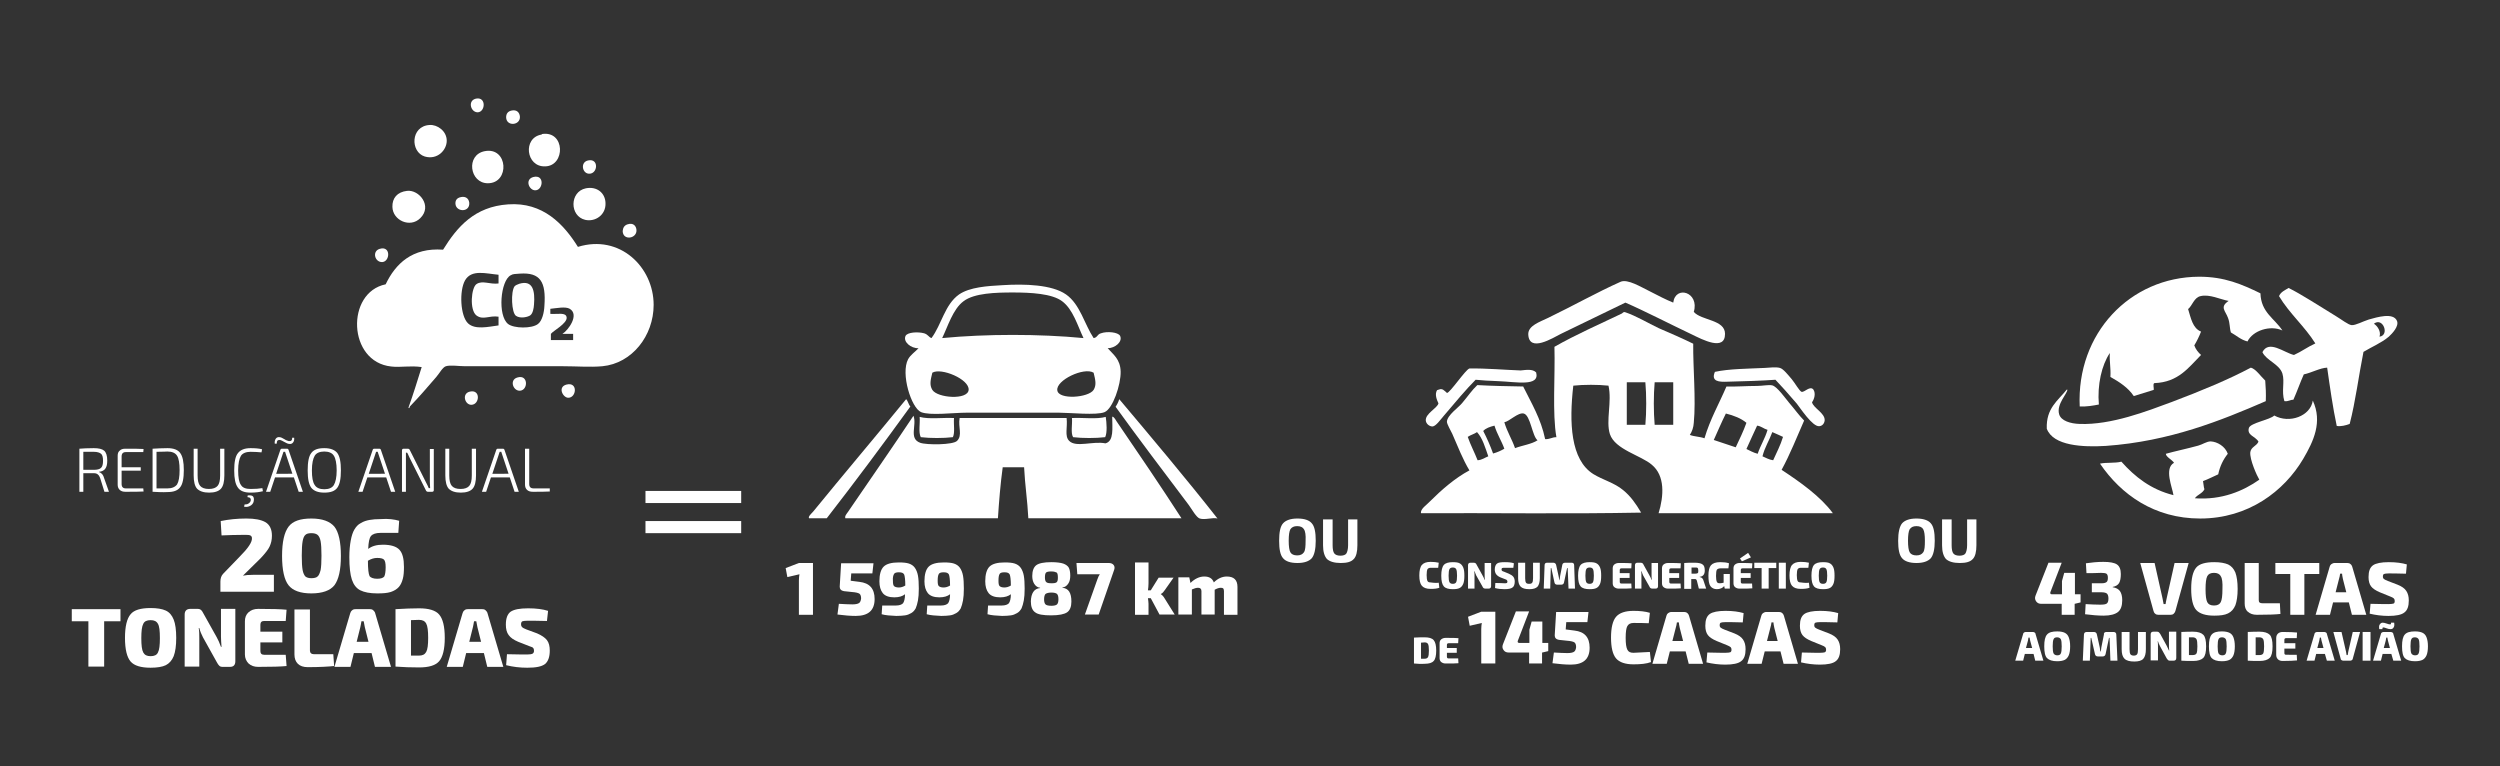 <?xml version="1.0" encoding="utf-8"?>
<!-- Generator: Adobe Illustrator 23.0.1, SVG Export Plug-In . SVG Version: 6.00 Build 0)  -->
<svg version="1.1" id="Camada_1" xmlns="http://www.w3.org/2000/svg" xmlns:xlink="http://www.w3.org/1999/xlink" x="0px" y="0px"
	 viewBox="0 0 888.1 272.2" style="enable-background:new 0 0 888.1 272.2;" xml:space="preserve">
<rect x="0" y="0" width="888.1" height="272.2" fill="#333333" stroke="none"/>
<style type="text/css">
	.st0{fill:#FFFFFF;}
	.st1{fill-rule:evenodd;clip-rule:evenodd;fill:#FFFFFF;}
</style>
<g>
	<g>
		<path class="st0" d="M38.7,174.7h-1.6l-1.5-4.8c-0.4-1.2-1.1-1.8-2.2-1.8c-1.3,0-2.6,0-3.8,0v6.6h-1.4v-15.3
			c1.2-0.1,2.9-0.2,5.1-0.2c1.8,0,3,0.3,3.7,0.9c0.7,0.6,1.1,1.8,1.1,3.5c0,1.3-0.2,2.2-0.7,2.9c-0.4,0.6-1.2,1-2.2,1.1v0.1
			c0.9,0.3,1.5,1,1.8,2.2L38.7,174.7z M29.6,166.9h3.7c1.2,0,2.1-0.2,2.6-0.7c0.5-0.5,0.7-1.3,0.7-2.5c0-1.2-0.2-2.1-0.7-2.5
			c-0.5-0.4-1.3-0.7-2.6-0.7c-1.3,0-2.5,0-3.7,0V166.9z"/>
		<path class="st0" d="M50.9,173.5l0.1,1.1c-1.4,0.1-3.6,0.1-6.5,0.1c-0.8,0-1.5-0.2-2-0.7c-0.5-0.5-0.7-1.1-0.7-1.8v-10.3
			c0-0.8,0.2-1.4,0.7-1.8c0.5-0.5,1.1-0.7,2-0.7c3,0,5.2,0,6.5,0.1l-0.1,1.1h-6.2c-1,0-1.5,0.5-1.5,1.6v3.8H50v1.2h-6.8v4.7
			c0,1.1,0.5,1.6,1.5,1.6H50.9z"/>
		<path class="st0" d="M54.2,174.7v-15.3c1.8-0.1,3.6-0.2,5.3-0.2c2.2,0,3.7,0.6,4.5,1.7c0.9,1.2,1.3,3.2,1.3,6.1s-0.4,5-1.3,6.1
			c-0.9,1.2-2.4,1.7-4.5,1.7C57.8,174.9,56.1,174.8,54.2,174.7z M55.6,160.5v13c1.5,0,2.8,0,3.9,0c1.6,0,2.7-0.5,3.4-1.4
			c0.6-1,0.9-2.7,0.9-5.1s-0.3-4.2-0.9-5.1c-0.6-1-1.8-1.5-3.4-1.5C59.2,160.4,57.9,160.5,55.6,160.5z"/>
		<path class="st0" d="M79.7,159.4v9.5c0,2.2-0.4,3.8-1.2,4.7c-0.8,0.9-2.2,1.4-4.2,1.4c-2,0-3.4-0.5-4.3-1.4
			c-0.8-0.9-1.2-2.5-1.2-4.7v-9.5h1.4v9.5c0,1.8,0.3,3,0.9,3.7c0.6,0.7,1.6,1.1,3.1,1.1c1.5,0,2.5-0.4,3.1-1.1
			c0.6-0.7,0.9-1.9,0.9-3.7v-9.5H79.7z"/>
		<path class="st0" d="M93.2,173.4l0.2,1.1c-1.2,0.3-2.6,0.5-4.4,0.5c-2.2,0-3.7-0.6-4.5-1.8c-0.9-1.2-1.3-3.2-1.3-6.1
			s0.4-5,1.3-6.1c0.9-1.2,2.4-1.8,4.5-1.8c1.6,0,3,0.1,4.1,0.4l-0.2,1.1c-1.1-0.1-2.4-0.2-3.9-0.2c-1.6,0-2.8,0.5-3.4,1.4
			c-0.6,1-1,2.7-1,5.2s0.3,4.2,1,5.2c0.6,1,1.8,1.4,3.4,1.4C90.7,173.7,92.1,173.6,93.2,173.4z M87.9,176.6L88,176
			c0.8-0.1,1.4,0,1.7,0.2c0.3,0.2,0.5,0.6,0.5,1.2c0,0.9-0.3,1.6-1,2.1s-1.5,0.7-2.5,0.5l0.2-0.8c0.7,0,1.2-0.1,1.6-0.5
			c0.4-0.3,0.6-0.7,0.6-1.2c0-0.3-0.1-0.5-0.3-0.6C88.7,176.7,88.4,176.7,87.9,176.6z"/>
		<path class="st0" d="M104.4,169.6h-6.7l-1.7,5.1h-1.5l5.1-14.9c0.1-0.3,0.3-0.4,0.6-0.4h1.7c0.3,0,0.5,0.1,0.6,0.4l5.1,14.9h-1.5
			L104.4,169.6z M98.3,157.6h-0.7c-0.1-0.8,0.1-1.4,0.4-1.8c0.3-0.4,0.8-0.6,1.3-0.5c0.5,0,1,0.3,1.7,0.7c0.6,0.4,1.2,0.6,1.6,0.7
			c0.4,0,0.7,0,0.9-0.2c0.2-0.2,0.3-0.5,0.3-1h0.7c0.1,0.8-0.1,1.3-0.4,1.7c-0.3,0.4-0.8,0.6-1.3,0.5c-0.5,0-1.1-0.3-1.8-0.7
			c-0.7-0.4-1.1-0.6-1.5-0.7c-0.4,0-0.7,0-0.9,0.2S98.3,157.1,98.3,157.6z M103.9,168.4l-2.2-6.6c0-0.1-0.1-0.3-0.2-0.6
			s-0.2-0.5-0.2-0.7h-0.6l-0.4,1.2l-2.2,6.6H103.9z"/>
		<path class="st0" d="M110.6,160.9c0.9-1.2,2.4-1.7,4.6-1.7c2.2,0,3.7,0.6,4.6,1.7c0.9,1.2,1.3,3.2,1.3,6.2s-0.4,5-1.3,6.2
			c-0.9,1.2-2.4,1.7-4.6,1.7c-2.2,0-3.7-0.6-4.6-1.7c-0.9-1.2-1.3-3.2-1.3-6.2S109.7,162,110.6,160.9z M118.6,161.9
			c-0.6-1-1.8-1.5-3.4-1.5c-1.6,0-2.8,0.5-3.4,1.5c-0.6,1-1,2.7-1,5.2s0.3,4.2,1,5.2c0.6,1,1.8,1.5,3.4,1.5c1.6,0,2.8-0.5,3.4-1.5
			c0.6-1,1-2.7,1-5.2S119.2,162.8,118.6,161.9z"/>
		<path class="st0" d="M137.2,169.6h-6.7l-1.7,5.1h-1.5l5.1-14.9c0.1-0.3,0.3-0.4,0.6-0.4h1.7c0.3,0,0.5,0.1,0.6,0.4l5.1,14.9h-1.5
			L137.2,169.6z M136.8,168.4l-2.2-6.6c0-0.1-0.1-0.3-0.2-0.6s-0.2-0.5-0.2-0.7h-0.6l-0.4,1.2l-2.2,6.6H136.8z"/>
		<path class="st0" d="M154.1,159.4v14.7c0,0.4-0.2,0.6-0.6,0.6H152c-0.3,0-0.6-0.2-0.7-0.5l-5.8-11.6c-0.5-1.1-0.8-1.8-0.9-1.8
			h-0.4c0,0.4,0,1,0,1.8v12.1h-1.4V160c0-0.4,0.2-0.6,0.6-0.6h1.5c0.3,0,0.6,0.2,0.7,0.5l5.7,11.4c0.5,0.9,0.8,1.6,1,2.1h0.5
			c0-0.7-0.1-1.5-0.1-2.2v-11.7H154.1z"/>
		<path class="st0" d="M169.1,159.4v9.5c0,2.2-0.4,3.8-1.2,4.7c-0.8,0.9-2.2,1.4-4.2,1.4c-2,0-3.4-0.5-4.3-1.4
			c-0.8-0.9-1.2-2.5-1.2-4.7v-9.5h1.4v9.5c0,1.8,0.3,3,0.9,3.7c0.6,0.7,1.6,1.1,3.1,1.1c1.5,0,2.5-0.4,3.1-1.1
			c0.6-0.7,0.9-1.9,0.9-3.7v-9.5H169.1z"/>
		<path class="st0" d="M181.1,169.6h-6.7l-1.7,5.1h-1.5l5.1-14.9c0.1-0.3,0.3-0.4,0.6-0.4h1.7c0.3,0,0.5,0.1,0.6,0.4l5.1,14.9h-1.5
			L181.1,169.6z M180.7,168.4l-2.2-6.6c0-0.1-0.1-0.3-0.2-0.6s-0.2-0.5-0.2-0.7h-0.6l-0.4,1.2l-2.2,6.6H180.7z"/>
		<path class="st0" d="M188,159.4v12.5c0,1.1,0.5,1.6,1.6,1.6h5.7l0,1.1c-1.6,0.1-3.6,0.1-6,0.1c-0.9,0-1.6-0.2-2.1-0.7
			c-0.5-0.5-0.7-1.1-0.7-1.9v-12.7H188z"/>
		<path class="st0" d="M78.7,190.2l-0.3-5.1c2.9-0.6,5.9-0.9,9.1-0.9c3,0,5.2,0.4,6.8,1.3c1.5,0.9,2.3,2.5,2.3,4.8
			c0,1.5-0.3,2.7-0.8,3.8c-0.5,1.1-1.6,2.5-3.2,4.2l-6.3,6.2c0.9-0.2,2.1-0.3,3.6-0.3h7.4v6h-19v-3.6c0-1.1,0.3-2.1,1-2.8l5.7-5.9
			c3.1-3.1,4.6-5.3,4.5-6.7c0-0.5-0.2-0.8-0.6-1s-1.1-0.2-2.2-0.2C83.8,190,81.1,190.1,78.7,190.2z"/>
		<path class="st0" d="M110.6,184.2c3.9,0,6.6,1,8.2,2.9c1.5,1.9,2.3,5.4,2.3,10.4c0,5-0.8,8.4-2.3,10.4c-1.5,1.9-4.3,2.9-8.2,2.9
			c-3.9,0-6.6-1-8.1-2.9c-1.5-1.9-2.3-5.4-2.3-10.4c0-5,0.8-8.4,2.3-10.4C104,185.1,106.7,184.2,110.6,184.2z M110.6,189.4
			c-1,0-1.7,0.2-2.1,0.6c-0.5,0.4-0.8,1.2-1,2.3c-0.2,1.1-0.3,2.8-0.3,5.1s0.1,4,0.3,5.1c0.2,1.1,0.6,1.9,1,2.3
			c0.5,0.4,1.2,0.6,2.1,0.6c1,0,1.8-0.2,2.2-0.6c0.5-0.4,0.8-1.2,1.1-2.3c0.2-1.1,0.3-2.8,0.3-5.1s-0.1-4-0.3-5.1
			c-0.2-1.1-0.6-1.9-1.1-2.3C112.3,189.6,111.6,189.4,110.6,189.4z"/>
		<path class="st0" d="M141.8,185l-0.3,4.3c-1.4,0-3.5,0-6.3,0c-1.7,0-2.8,0.4-3.4,1.1c-0.6,0.7-0.9,2.2-1,4.6c1.3-1,3-1.5,5.2-1.5
			c2.8,0,4.8,0.6,5.9,1.8c1.1,1.2,1.6,3.2,1.6,6.1c0,1.7-0.1,3.1-0.4,4.2c-0.3,1.1-0.7,2.1-1.4,2.9c-0.7,0.8-1.7,1.4-2.9,1.8
			c-1.3,0.4-2.8,0.5-4.8,0.5c-2.6,0-4.6-0.4-6-1.1c-1.4-0.7-2.4-2-3-3.8c-0.6-1.8-0.9-4.5-0.9-8c0-2.3,0.2-4.3,0.5-5.9
			c0.3-1.6,0.7-2.9,1.3-3.9c0.6-1,1.3-1.8,2.3-2.3c1-0.6,2-0.9,3.1-1.1c1.1-0.2,2.4-0.3,4-0.3C137.9,184.2,140.1,184.5,141.8,185z
			 M134,205.6c1.3,0,2.1-0.3,2.5-0.8c0.3-0.6,0.5-1.7,0.5-3.3c0-1.4-0.2-2.3-0.6-2.7c-0.4-0.4-1.2-0.6-2.4-0.6c-1.1,0-2.1,0.3-3.3,1
			c0,2.9,0.2,4.7,0.6,5.5C131.7,205.2,132.6,205.6,134,205.6z"/>
		<path class="st0" d="M42.9,220.7H37v16.1h-5.6v-16.1h-5.9v-4.3h17.3V220.7z"/>
		<path class="st0" d="M53.5,216c2.3,0,4.1,0.3,5.4,0.9s2.2,1.7,2.8,3.2c0.6,1.5,0.9,3.7,0.9,6.5c0,2.8-0.3,4.9-0.9,6.5
			c-0.6,1.5-1.6,2.6-2.8,3.2s-3.1,0.9-5.4,0.9c-3.4,0-5.8-0.7-7.1-2.2c-1.3-1.5-2-4.3-2-8.4c0-4.1,0.7-6.9,2-8.4
			C47.6,216.7,50,216,53.5,216z M56.1,221.6c-0.5-0.9-1.3-1.3-2.6-1.3c-1.3,0-2.2,0.4-2.6,1.3c-0.5,0.9-0.7,2.6-0.7,5.1
			c0,2.5,0.2,4.2,0.7,5.1c0.5,0.9,1.3,1.3,2.6,1.3c1.3,0,2.2-0.4,2.6-1.3c0.5-0.9,0.7-2.6,0.7-5.1C56.8,224.1,56.6,222.4,56.1,221.6
			z"/>
		<path class="st0" d="M83.6,216.4v18.5c0,1.3-0.6,2-1.9,2h-2.6c-0.5,0-0.9-0.1-1.2-0.4s-0.6-0.7-0.9-1.3l-4.9-8.8
			c-0.5-1-1-2.1-1.3-3.3h-0.2c0.2,1.2,0.2,2.4,0.2,3.5v10.2h-5.2v-18.5c0-1.3,0.7-2,2-2h2.6c0.5,0,0.9,0.1,1.2,0.4
			c0.3,0.2,0.6,0.7,0.9,1.3l4.7,8.4c0.5,0.9,1,2,1.5,3.4h0.2c-0.1-1.4-0.2-2.6-0.2-3.6v-9.9H83.6z"/>
		<path class="st0" d="M101.5,232.6l0.3,4c-1.9,0.2-5.3,0.3-10.1,0.3c-1.4,0-2.5-0.4-3.4-1.2c-0.8-0.8-1.3-1.9-1.3-3.2v-11.8
			c0-1.3,0.4-2.4,1.3-3.2s2-1.2,3.4-1.2c4.8,0,8.2,0.1,10.1,0.3l-0.3,4h-7.7c-0.8,0-1.3,0.4-1.3,1.3v2.5h7.8v3.8h-7.8v3.1
			c0,0.8,0.4,1.3,1.3,1.3H101.5z"/>
		<path class="st0" d="M110.1,216.4v14.7c0,0.8,0.5,1.3,1.4,1.3h6.9l0.3,4.2c-1.9,0.2-5.1,0.4-9.4,0.4c-1.5,0-2.7-0.4-3.5-1.2
			s-1.2-1.9-1.2-3.3v-16H110.1z"/>
		<path class="st0" d="M132,232h-6.3l-1.2,4.9h-5.7l5.6-19c0.1-0.4,0.3-0.8,0.7-1.1c0.3-0.3,0.7-0.4,1.2-0.4h5.1
			c0.5,0,0.9,0.1,1.2,0.4c0.3,0.3,0.6,0.6,0.7,1.1l5.6,19h-5.7L132,232z M130.9,228l-1.3-5.2c-0.2-1-0.3-1.7-0.4-2.1h-0.8
			c-0.1,0.8-0.3,1.5-0.4,2.1l-1.3,5.2H130.9z"/>
		<path class="st0" d="M140.5,236.8v-20.4c3.3-0.2,6.1-0.3,8.4-0.3c3.4,0,5.8,0.7,7.1,2.2c1.3,1.5,2,4.2,2,8.3c0,4-0.7,6.8-2,8.3
			c-1.3,1.5-3.7,2.2-7.1,2.2C146,237.1,143.2,237,140.5,236.8z M146,220.3v12.6c0.6,0,1.5,0,2.8,0c1.3,0,2.1-0.4,2.6-1.3
			c0.5-0.9,0.7-2.5,0.7-5c0-2.5-0.2-4.2-0.7-5.1s-1.3-1.3-2.6-1.3L146,220.3z"/>
		<path class="st0" d="M171.9,232h-6.3l-1.2,4.9h-5.7l5.6-19c0.1-0.4,0.3-0.8,0.7-1.1c0.3-0.3,0.7-0.4,1.2-0.4h5.1
			c0.5,0,0.9,0.1,1.2,0.4c0.3,0.3,0.6,0.6,0.7,1.1l5.6,19h-5.7L171.9,232z M170.9,228l-1.3-5.2c-0.2-1-0.3-1.7-0.4-2.1h-0.8
			c-0.1,0.8-0.3,1.5-0.4,2.1l-1.3,5.2H170.9z"/>
		<path class="st0" d="M188.2,229.6l-4.1-1.6c-1.6-0.7-2.7-1.4-3.4-2.4c-0.7-0.9-1-2.2-1-3.7c0-2.3,0.6-3.8,1.7-4.6
			c1.2-0.8,3.2-1.2,6.2-1.2c2.9,0,5.2,0.3,7.1,0.9l-0.4,3.6c-3.5-0.1-5.8-0.1-6.8-0.1c-0.9,0-1.6,0.1-1.9,0.2s-0.5,0.5-0.5,1
			c0,0.5,0.1,0.8,0.4,1.1s0.8,0.5,1.5,0.8l3.8,1.4c1.6,0.7,2.8,1.5,3.5,2.4c0.7,0.9,1,2.2,1,3.7c0,2.3-0.6,3.9-1.7,4.8
			c-1.2,0.9-3.2,1.3-6.3,1.3c-2.6,0-5.1-0.3-7.5-0.9l0.3-3.9c4,0.1,6.4,0.1,7.1,0.1c1,0,1.6-0.1,2-0.3c0.3-0.2,0.5-0.5,0.5-1
			c0-0.5-0.1-0.8-0.3-1C189.3,230,188.9,229.8,188.2,229.6z"/>
	</g>
	<g>
		<rect x="229.3" y="174.4" class="st1" width="34" height="4.3"/>
		<rect x="229.3" y="185.1" class="st1" width="34" height="4.3"/>
	</g>
	<g>
		<g>
			<path class="st0" d="M455.8,185.9c1-1.1,2.7-1.7,5.1-1.7c2.5,0,4.2,0.6,5.1,1.7c1,1.1,1.4,3.2,1.4,6.2s-0.5,5.1-1.4,6.2
				c-1,1.1-2.7,1.7-5.1,1.7c-2.5,0-4.2-0.6-5.1-1.7c-1-1.1-1.4-3.2-1.4-6.2S454.8,187,455.8,185.9z M463.2,188
				c-0.4-0.7-1.2-1.1-2.4-1.1c-1.2,0-1.9,0.4-2.4,1.1c-0.4,0.7-0.6,2.1-0.6,4.1c0,2,0.2,3.4,0.6,4.1c0.4,0.7,1.2,1.1,2.4,1.1
				c1.2,0,1.9-0.4,2.4-1.1s0.6-2.1,0.6-4.1C463.9,190.1,463.7,188.7,463.2,188z"/>
			<path class="st0" d="M482.2,184.5v9.2c0,2.3-0.4,4-1.3,4.9c-0.9,1-2.4,1.4-4.6,1.4c-2.3,0-3.9-0.5-4.9-1.4
				c-0.9-1-1.4-2.6-1.4-4.9v-9.2h3.4v9.2c0,1.4,0.2,2.4,0.6,2.9c0.4,0.5,1.1,0.8,2.2,0.8c1,0,1.8-0.3,2.1-0.8s0.6-1.5,0.6-2.9v-9.2
				H482.2z"/>
		</g>
	</g>
	<g>
		<g>
			<path class="st0" d="M675.7,185.9c1-1.1,2.7-1.7,5.1-1.7s4.2,0.6,5.1,1.7c1,1.1,1.4,3.2,1.4,6.2s-0.5,5.1-1.4,6.2
				c-1,1.1-2.7,1.7-5.1,1.7s-4.2-0.6-5.1-1.7c-1-1.1-1.4-3.2-1.4-6.2S674.8,187,675.7,185.9z M683.2,188c-0.4-0.7-1.2-1.1-2.4-1.1
				s-1.9,0.4-2.4,1.1c-0.4,0.7-0.6,2.1-0.6,4.1c0,2,0.2,3.4,0.6,4.1c0.4,0.7,1.2,1.1,2.4,1.1s1.9-0.4,2.4-1.1s0.6-2.1,0.6-4.1
				C683.8,190.1,683.6,188.7,683.2,188z"/>
			<path class="st0" d="M702.1,184.5v9.2c0,2.3-0.4,4-1.3,4.9c-0.9,1-2.4,1.4-4.6,1.4c-2.3,0-3.9-0.5-4.9-1.4
				c-0.9-1-1.4-2.6-1.4-4.9v-9.2h3.4v9.2c0,1.4,0.2,2.4,0.6,2.9c0.4,0.5,1.1,0.8,2.2,0.8c1,0,1.8-0.3,2.1-0.8s0.6-1.5,0.6-2.9v-9.2
				H702.1z"/>
		</g>
	</g>
	<g>
		<path class="st1" d="M169.3,35c3.5-0.5,3.1,4.8,0.4,4.9C167.1,39.9,166,35.5,169.3,35z"/>
		<path class="st1" d="M181.6,39.3c2-0.5,3,0.7,3.1,2.2c0.1,3.1-4.8,3.5-4.9,0.2C179.8,40.4,180.4,39.6,181.6,39.3z"/>
		<path class="st1" d="M152.6,44.4c2.7-0.2,6.1,2.1,6.1,5.6c0,3.3-3.3,6.9-7.8,5.6C145.7,54,145.8,44.8,152.6,44.4z"/>
		<path class="st1" d="M192.4,47.8c0,0,0.1-0.2,0.2-0.2c8.2-1.2,8.3,11.3,1.1,11.5C186.8,59.4,185.6,48.9,192.4,47.8z"/>
		<path class="st1" d="M172.2,53.7c8.3-1.6,9,11.4,1.1,11.4C166.8,65.1,165.4,55,172.2,53.7z"/>
		<path class="st1" d="M208.9,57c4-0.9,3.5,5,0.2,4.7C206.8,61.5,206.1,57.6,208.9,57z"/>
		<path class="st1" d="M189.4,62.9c4.1-1.1,3.6,4.5,0.9,4.7C188,67.8,186.3,63.8,189.4,62.9z"/>
		<path class="st1" d="M208.1,66.9c4-0.8,6.9,1.7,7,5.2c0.2,4.3-3.7,6.8-7.2,6C202.3,76.8,202.3,68.1,208.1,66.9z"/>
		<path class="st1" d="M144.6,67.8c4.3-0.5,9.1,5.4,4.7,9.7c-3.6,3.6-9.8,0.8-9.9-4C139.3,70.4,141.1,68.2,144.6,67.8z"/>
		<path class="st1" d="M163.8,70c1.5-0.3,2.7,0.4,2.9,2c0.3,3.5-4.6,3.4-4.9,0.5C161.7,71.4,162.1,70.3,163.8,70z"/>
		<path class="st1" d="M205.3,87.7c14.9-4.6,26.9,7.2,26.9,20.6c0,11-7.7,20.8-18.2,21.8c-4.3,0.4-9.1,0-13.9,0
			c-11.4,0-22.8,0-34.8,0c-2.3,0-5.3-0.5-6.9,0c-1.2,0.4-2.2,2.4-3.4,3.8c-3.3,3.8-5.9,6.9-9.4,10.5c0,0-0.2,1-0.5,0.4
			c1.7-4.7,3.2-9.6,4.7-14.4c-4.1-0.6-7.5,0.2-10.8-0.2c-15.5-1.6-16.2-26.3-2-29.2c3.5-7.3,9.4-13.1,20.4-12.3
			c5-8.1,11.2-15.3,23.1-16.1C192.9,71.7,200.3,79.7,205.3,87.7z M165.2,99.6c-2.1,3.7-1.7,12.7,1.1,15.3c2.5,2.3,7.1,1.2,10.8,0.7
			c0-1,0-2,0-3.1c-3.4-0.5-5.4,1.3-7.8-0.4c-2.6-1.9-1.9-10,0-11.2c2.1-1.4,4.7,0.2,7.8-0.2c0-1,0-2,0-3.1
			C172.6,97.2,167.5,95.6,165.2,99.6z M181.4,97.8c-3.6,1.9-4.7,14.3-0.9,17.3c2.1,1.6,8.4,1.7,10.6,0c1.5-1.1,2.2-4.1,2.3-6.5
			c0.6-8.4-1.4-11.9-8.7-11.4C182.9,97.4,182.4,97.2,181.4,97.8z M202.4,109.7c-1.5-0.9-4.8-0.2-6.9,0c0,0.6,0,1.2,0,1.8
			c2.6,0.2,5.6-0.7,5.8,1.3c0.2,2.1-4.9,4.8-5.6,5.8c0,0.7,0,1.4,0,2.2c2.6,0,5.3,0,7.9,0c0-0.7,0-1.4,0-2.2c-1.3,0-2.5,0-3.8,0
			C201.9,117.3,205.9,111.8,202.4,109.7z"/>
		<path class="st1" d="M222.9,79.7c2.1-0.7,3.1,0.6,3.2,2c0.2,3.1-4.8,3.9-4.9,0.4C221.3,81,221.7,80.1,222.9,79.7z"/>
		<path class="st1" d="M134.9,88.4c4-1.2,3.7,4.5,0.9,4.7C133.1,93.2,132.1,89.2,134.9,88.4z"/>
		<path class="st1" d="M184.5,100.8c4.8-1.4,5.6,2.5,5.2,7.4c-0.1,1.4-0.4,3.1-1.3,3.8c-0.8,0.6-3.5,1.3-5.1,0.2
			c-1.6-1.1-1.9-8.6-0.5-10.5C183.2,101.3,183.7,101.1,184.5,100.8z"/>
		<path class="st1" d="M183.8,134.1c3.9-1.2,3.9,4.5,0.9,4.7C182.2,138.9,180.9,134.9,183.8,134.1z"/>
		<path class="st1" d="M201.3,136.6c4.1-1,3.5,4.8,0.5,4.7C199.9,141.2,198,137.4,201.3,136.6z"/>
		<path class="st1" d="M167,139.1c3.8-0.8,3.4,4.6,0.5,4.7C165.1,143.9,163.9,139.7,167,139.1z"/>
	</g>
	<g>
		<path class="st1" d="M594.4,107.5c0.8-6.3,9.4-3.7,7.3,3.3c2.7,3.1,11.1,2.7,11.1,7.8c0,6.3-8.1,2-11.8,0.2
			c-7.4-3.5-17.1-8.5-23.6-11.3c-6.4,3.1-15.3,7.4-22.9,11.1c-2.8,1.4-11.3,6.8-11.6,0.2c-0.1-3.1,4-4.4,7.1-5.9
			c8.9-4.3,17.4-9.1,25.7-12.8c2.5-1.1,7.3,1.9,10.2,3.3C589,105,591.9,106.5,594.4,107.5z"/>
		<path class="st1" d="M601.5,122.1c-0.1,8.4,1,19.8,0.2,28.1c-0.1,1.6-0.6,3.1-1.4,4.3c1.5,0.6,3.6,0.6,5.2,1.2
			c2-6.8,5.2-12.3,7.8-18.4c3.8,0.1,6.9-0.2,10.9-0.2c1.8,0,4.2-0.5,5.4-0.2c1.8,0.5,4.7,4.7,5.9,6.1c2,2.3,3.6,4.6,5.4,6.4
			c-2.6,5.9-5,12-8,17.5c6.5,4.3,13.8,9.4,18.2,15.4c-20.6,0-41.3,0-61.9,0c1.9-6.2,2.3-13.3-2.4-17.2c-3.8-3.3-13.1-5.4-14.9-10.9
			c-1.5-4.7,0.8-11.5-0.5-17.2c-3.6-0.4-8.9-0.4-12.5,0c-1.5,13.1-1,26.3,7.1,31.4c3.4,2.1,7.5,3.1,10.6,5.7c2.7,2.2,4.5,4.8,6.4,8
			c-25.6,0.5-52.2,0.1-78.2,0.2c-0.3-1.5,2-2.9,3.3-4.3c3.9-3.9,8.8-8.2,13.9-10.9c-2.3-3.8-4.1-8.4-6.1-13
			c-0.5-1.1-1.9-3.4-1.9-4.3c0.1-2.3,4.2-5.1,5.4-6.6c2.2-2.6,3.4-4.5,5.4-6.4c5.3,0.3,10.8,0.4,16.3,0.5c2.9,5.9,6.3,11.4,7.8,18.7
			c1.6,0.1,2.4-0.7,4-0.7c-1.5-8.5-0.4-21.7-0.7-32.1c7.5-4.3,16.4-8.2,23.9-11.8c0.3-0.1,0.5-0.7,1.2-0.5c3.9,1.3,8,3.8,12,5.7
			C593.5,118.4,597.6,120.2,601.5,122.1z M577.9,135.8c0,5,0,10.1,0,15.1c2.2,0,4.4,0,6.6,0c0.4-4.5,0.4-10.6,0-15.1
			C582.3,135.8,580.1,135.8,577.9,135.8z M587.8,135.8c-0.4,4.5-0.4,10.6,0,15.1c2.2,0,4.4,0,6.6,0c0-5,0-10.1,0-15.1
			C592.2,135.8,590,135.8,587.8,135.8z M541.3,146.9c-2-0.5-5.1,2.8-6.9,3.1c1,3.4,2.7,6,3.8,9.2c2.6-1,5.9-1.4,8-2.8
			C544.3,155,543.7,147.5,541.3,146.9z M613.1,146.9c-1.5,3-2.9,6.3-4.3,9.4c2.5,0.9,5.3,1.7,7.8,2.6c1.3-2.8,2.7-5.6,3.8-8.7
			C618.5,148.6,615.9,147.6,613.1,146.9z M530.9,151.2c-1.6,0.4-3.1,0.9-4,1.9c1.3,2.5,2.5,5.2,3.5,8c1.5-0.4,2.8-1,4-1.7
			C533.4,156.6,531.8,154.2,530.9,151.2z M624.2,151.2c-1.3,2.7-2.5,5.5-3.8,8.3c1.3,0.6,2.4,1.3,4,1.7c1-3,2.6-5.4,3.5-8.5
			C626.5,152.3,625.7,151.4,624.2,151.2z M524.7,153.5c-1,0.7-2.3,1-3.3,1.7c1,2.9,2.4,5.5,3.5,8.3c1.6-0.1,2.5-0.9,3.8-1.4
			C527.6,159,526.7,155.7,524.7,153.5z M626.1,162.1c1.2,0.5,2.3,1.2,3.8,1.4c1.2-2.7,2.6-5.3,3.5-8.3c-1.2-0.6-2.5-1.1-3.8-1.7
			C628.5,156.5,626.9,158.9,626.1,162.1z"/>
		<path class="st1" d="M545.7,132.3c1.4,5.2-7.3,3.3-13.5,3.1c-3-0.1-6.2-0.3-8-0.5c-3.2,3.2-7.5,8.3-11.3,12.8
			c-1.2,1.4-2.8,3.7-4,3.8c-1.2,0-2.3-1-2.4-2.1c-0.2-2.5,4-4.3,4.5-6.1c-0.6-1.3-1.4-3.2-0.5-4.7c1.3-0.4,1.2-0.5,2.1-0.2
			c0.1,0,1.5,1.2,1.4,1.2c1.1,0,6.6-8.3,8-8.7c5.9-0.1,12.6,0.5,18.2,0.7C542.2,131.4,544.4,131,545.7,132.3z"/>
		<path class="st1" d="M644.2,138.4c0.9,1.4,0.3,3.4-0.5,4.5c0.5,2.1,4.6,3.8,4.5,6.4c-0.1,1.1-0.8,2-1.9,2.1c-2.4,0.3-6.8-6.5-8-8
			c-3.1-3.6-5.4-6.2-7.6-8.5c-3.8,0.3-12.1,0.6-17.2,0.7c-2.7,0.1-5.8,0-4.3-3.5c5.1-1.1,11.5-1.1,17.7-1.4c1.7-0.1,4-0.4,5.4,0
			c1.2,0.3,2.9,2.5,4.2,4c1.1,1.3,2.7,4.2,3.5,4.5C641.1,139.4,643,136.9,644.2,138.4z"/>
	</g>
	<g>
		<path class="st1" d="M388.5,120.1c1.4-0.2,1.2-1.3,2.6-1.7c2.2-0.8,6.1-0.4,6.8,0.9c1,2.1-1.8,4.4-4.4,4.4
			c1.8,2.1,4.5,3.8,4.6,8.3c0.1,4.7-2.8,13.2-5.7,14.4c-2.8,1.2-12.4,0.2-16.2,0.2c-11.7,0-21.2,0-32.8,0c-4.7,0-13,1.1-16.2-0.2
			c-3.5-1.5-7.3-13.7-4.6-18.8c0.9-1.6,2.5-2.6,3.7-3.9c-2.7,0.1-5.6-2.3-4.6-4.4c0.7-1.3,4.4-1.5,6.6-0.9c1.5,0.5,1.5,1.3,2.6,1.7
			c3.6-4.8,4.7-11.9,9.8-15.5c3.8-2.6,10-3,15.5-3.3c7.8-0.5,17.5-0.2,22.5,3.3C383.7,108.1,385.2,115.1,388.5,120.1z M377.3,107
			c-3.6-2.7-11.1-3.1-17.5-3.1c-6,0-13.7,0.2-17.5,3.1c-3.8,2.8-5.6,9-7.6,13.1c15.7-1.5,34.5-1.5,50.2,0
			C382.8,115.7,381.2,109.9,377.3,107z M331.2,138.5c1.8,2.9,12.6,3.7,12.9,0c0.3-3.8-9.8-8-12.9-6.1
			C330.6,134.9,330.1,136.7,331.2,138.5z M375.6,138.7c0.5,3.4,11.1,2.6,12.9-0.2c1.1-1.8,0.6-3.6,0-6.1
			C385.1,130.3,375,135.1,375.6,138.7z"/>
		<path class="st1" d="M321.9,141.8c0.7,0.7,0.8,1.9,1.5,2.6c-9.7,13.4-19.6,26.7-29.7,39.7c-2.1,0-4.2,0-6.3,0
			c-0.4-0.6,0.8-1.6,1.5-2.4C299.5,168.7,311.1,155,321.9,141.8z"/>
		<path class="st1" d="M397.6,141.8c11.7,13.9,24,28.5,34.9,42.4c-1.6-0.5-4.4,0.6-6.3,0c-1.2-0.4-2.7-3.1-3.9-4.8
			c-8.6-11.4-18-23.8-26-34.9C396.9,143.6,397.3,142.8,397.6,141.8z"/>
		<path class="st1" d="M324.5,147.7c1.3,3.3-1.8,8.1,2.4,9.6c2.2,0.8,11.7,0.8,13.1-0.7c2-2,0.3-4.9,0.9-8.1c12.7,0,25.3,0,38,0
			c0.4,3.3-0.8,6.4,0.9,8.1c2.4,2.5,8.5,0,12.9,0.9c3.1-0.8,2.4-5.5,2.4-9.4c0.3-0.4,1.1,0.8,1.5,1.5c7.6,11.1,16,23.5,23.1,34.5
			c-18.1,0-36.3,0-54.4,0c-0.3-6.2-1.2-11.9-1.5-18.1c-2.5,0-5.1,0-7.6,0c-0.8,5.8-1.3,12-1.7,18.1c-18.1,0-36.1,0-54.2,0
			c-0.3-0.8,0.5-1.6,0.9-2.2C308.7,170.9,317,159,324.5,147.7z"/>
		<path class="st1" d="M326.7,148.1c3.3,0.9,8.2,0.2,12.2,0.4c-0.2,2.2,0.4,5.2-0.4,6.8c-3.3,0.4-8.1,0.4-11.4,0
			C326.2,153.6,326.9,150.4,326.7,148.1z"/>
		<path class="st1" d="M392.6,155.3c-3.3,0.4-8.1,0.4-11.4,0c-0.9-1.5-0.2-4.6-0.4-6.8c3.9-0.2,8.8,0.5,12-0.4
			C393.1,150,393.4,153.7,392.6,155.3z"/>
	</g>
	<g>
		<path class="st1" d="M803,104.2c0.2,6.8,5,8.9,7.8,13.2c-4.3-2-10.5,0-12.4,3.9c-2.4-0.6-3.9-2.1-5.9-3.2c-0.5-1.6-0.3-3.3-1-5.1
			c-0.9-2.6-3.1-3.9,0.2-6.1c-2.9-0.5-6.8-2.5-10-1.7c-2.3,0.5-2.9,3.4-4.4,4.6c1,3.2,1.6,6.8,4.6,8c-0.7,1.8-1.5,3.4-2.4,4.9
			c0.5,1.4,1.4,2.5,2.4,3.4c-4.4,4.4-8,9.7-16.6,10c-0.6,0.3-0.1,1.7-0.2,2.4c-2.4,0.7-4.7,1.5-7.1,2.2c-2-3-5.1-5-8.3-6.8
			c0.2-3.1-0.4-5.5-0.2-8.5c-2.9,4.3-4.5,11.3-3.9,18.3c-2.1,0.4-4.3,0.8-6.8,0.7c-1.2-25.9,17.8-46,42.4-46.1
			C790.3,98.3,796.4,101,803,104.2z"/>
		<path class="st1" d="M839.6,125c-1.7,8.5-2.8,17.5-4.9,25.6c-1.3,0.5-3.3,1-4.6,0.7c-1.4-6.6-2.4-13.7-3.4-20.7
			c-2.5,0.1-5.5,1.8-8.3,2.4c-1.3,2.9-2.4,6.1-3.7,9c-1.2,0-1.8,0.7-3.2,0.5c-1.1-3.6,0.2-6.8-0.7-9.8c-1.1-3.4-5.7-4.6-7.1-7.6
			c2.3-4.5,7.7,0.2,11.2,1c2.7-1.2,4.9-2.9,7.6-4.1c-3.8-6.1-9.2-10.6-12.9-16.8c0.6-1.5,2.1-2.1,3.4-2.9c4.3,2.1,11.4,6.7,16.8,10
			c2,1.2,4.4,3.1,5.6,3.2c1.4,0.1,3.9-1.3,6.1-2c2.9-0.8,8.7-2.6,10,0.5c0.8,1.9-1.7,4.5-2.9,5.6C846,121.8,842.4,123.3,839.6,125z
			 M843.3,115c1.3,0.8,2.6,2.8,2,4.6C849,119.1,846.5,112.5,843.3,115z"/>
		<path class="st1" d="M821.6,142.3c3.5,7.6,0.3,14.4-3.4,20.7c-6.8,11.5-19.5,21.2-36.6,21.2c-16.3,0-28.1-8.5-35.6-19.5
			c2.3-0.5,5.4-0.1,7.6-0.7c4.8,5.4,10.5,9.9,18.5,11.9c-0.4-2.8-3.4-9.5,0.2-11.5c-0.7-1.1-2.9-2.1-2.9-3.2
			c3.2-0.9,7.5-1.8,11.5-2.9c1.5-0.4,3-1.5,4.4-1.5c2.4,0.1,5.2,1.8,6.1,4.4c-1.6,2-2.8,4.4-3.4,7.3c-1.8,0.8-3.5,1.7-5.4,2.4
			c0.2,0.9,0.2,2.1,0.5,2.9c-0.7,1.5-2.5,1.9-3.4,3.2c9.6,0.7,17.2-2.6,22.9-6.6c-0.8-1.3-3.5-7.2-3.2-9.8c0.3-1.9,2.2-2.1,2.9-3.7
			c-1-1.9-4.2-2.2-3.4-4.9c0.6-1.8,7.6-2.9,9-4.4C813.3,150.6,820.8,147.8,821.6,142.3z"/>
		<path class="st1" d="M799.6,130.6c1.8,0.5,3.5,3.1,5.1,4.6c0.2,2.4,0.3,4.7,0.2,7.3c-15.7,6.8-34.1,14.3-56.8,15.9
			c-8.2,0.5-18.7,0-21-6.1c-0.3-7.3,4-10,7.1-13.9c0,0,0.2,0,0.2,0c0.2,1.2-4,5.2-2.9,8.8c0.7,2.3,4,3.3,7.3,3.4
			c11.2,0.4,23.8-4.5,32.7-7.8C782.1,138.8,791.7,134.8,799.6,130.6z"/>
	</g>
	<g>
		<path class="st0" d="M288.8,218.4h-5v-12.2c0-0.9,0.1-1.6,0.2-2.2l-4.3,1l-0.6-3.2l4.7-1.8h5V218.4z"/>
		<path class="st0" d="M309.9,203.7h-7.5l-0.2,2.6l3.1,0.4c3.6,0.4,5.4,2.4,5.4,6.1c0,4-2.2,6-6.7,6c-2,0-4.1-0.2-6.5-0.5l0.5-3.8
			c1.9,0.1,3.5,0.2,4.8,0.2c1.2,0,2-0.2,2.4-0.5c0.4-0.3,0.6-0.8,0.7-1.6c0-0.8-0.2-1.4-0.6-1.7c-0.5-0.3-1.3-0.5-2.7-0.6l-2.8-0.3
			c-0.4-0.1-0.8-0.2-1.1-0.5c-0.3-0.3-0.4-0.7-0.4-1.1l0.5-8.3h11.5L309.9,203.7z"/>
		<path class="st0" d="M313.2,218.2l0.2-3.1c1.1,0,2.7,0,4.9,0c1.2,0,2-0.3,2.5-0.8c0.4-0.6,0.7-1.6,0.7-3.2
			c-0.9,0.7-2.1,1.1-3.8,1.1c-1.9,0-3.3-0.5-4.1-1.5c-0.8-1-1.2-2.4-1.2-4.2c0-2.4,0.5-4.2,1.5-5.2s2.8-1.5,5.4-1.5
			c1.5,0,2.7,0.1,3.6,0.4s1.6,0.8,2.1,1.5s0.9,1.7,1.1,2.8c0.2,1.1,0.3,2.7,0.3,4.6c0,1.7-0.1,3.1-0.3,4.2c-0.2,1.1-0.5,2.1-0.8,2.8
			c-0.4,0.7-0.9,1.3-1.6,1.7c-0.7,0.4-1.4,0.7-2.2,0.8c-0.8,0.1-1.8,0.2-3.1,0.2C316.3,218.7,314.6,218.6,313.2,218.2z M317.2,206.3
			c0,1,0.1,1.6,0.4,1.9s0.9,0.5,1.7,0.5c0.7,0,1.5-0.2,2.3-0.7c0-2.1-0.2-3.4-0.4-3.9c-0.3-0.6-0.9-0.8-1.9-0.8
			c-0.9,0-1.5,0.2-1.7,0.6C317.3,204.4,317.1,205.2,317.2,206.3z"/>
		<path class="st0" d="M329.2,218.2l0.2-3.1c1.1,0,2.7,0,4.9,0c1.2,0,2-0.3,2.5-0.8c0.4-0.6,0.7-1.6,0.7-3.2
			c-0.9,0.7-2.1,1.1-3.8,1.1c-1.9,0-3.3-0.5-4.1-1.5c-0.8-1-1.2-2.4-1.2-4.2c0-2.4,0.5-4.2,1.5-5.2s2.8-1.5,5.4-1.5
			c1.5,0,2.7,0.1,3.6,0.4s1.6,0.8,2.1,1.5s0.9,1.7,1.1,2.8c0.2,1.1,0.3,2.7,0.3,4.6c0,1.7-0.1,3.1-0.3,4.2c-0.2,1.1-0.5,2.1-0.8,2.8
			c-0.4,0.7-0.9,1.3-1.6,1.7c-0.7,0.4-1.4,0.7-2.2,0.8c-0.8,0.1-1.8,0.2-3.1,0.2C332.3,218.7,330.6,218.6,329.2,218.2z M333.1,206.3
			c0,1,0.1,1.6,0.4,1.9s0.9,0.5,1.7,0.5c0.7,0,1.5-0.2,2.3-0.7c0-2.1-0.2-3.4-0.4-3.9c-0.3-0.6-0.9-0.8-1.9-0.8
			c-0.9,0-1.5,0.2-1.7,0.6C333.2,204.4,333.1,205.2,333.1,206.3z"/>
		<path class="st0" d="M350.8,218.2l0.2-3.1c1.1,0,2.7,0,4.9,0c1.2,0,2-0.3,2.5-0.8c0.4-0.6,0.7-1.6,0.7-3.2
			c-0.9,0.7-2.1,1.1-3.8,1.1c-1.9,0-3.3-0.5-4.1-1.5c-0.8-1-1.2-2.4-1.2-4.2c0-2.4,0.5-4.2,1.5-5.2s2.8-1.5,5.4-1.5
			c1.5,0,2.7,0.1,3.6,0.4s1.6,0.8,2.1,1.5s0.9,1.7,1.1,2.8c0.2,1.1,0.3,2.7,0.3,4.6c0,1.7-0.1,3.1-0.3,4.2c-0.2,1.1-0.5,2.1-0.8,2.8
			c-0.4,0.7-0.9,1.3-1.6,1.7c-0.7,0.4-1.4,0.7-2.2,0.8c-0.8,0.1-1.8,0.2-3.1,0.2C353.9,218.7,352.2,218.6,350.8,218.2z M354.7,206.3
			c0,1,0.1,1.6,0.4,1.9s0.9,0.5,1.7,0.5c0.7,0,1.5-0.2,2.3-0.7c0-2.1-0.2-3.4-0.4-3.9c-0.3-0.6-0.9-0.8-1.9-0.8
			c-0.9,0-1.5,0.2-1.7,0.6C354.8,204.4,354.7,205.2,354.7,206.3z"/>
		<path class="st0" d="M369.5,208.9v-0.1c-0.9-0.1-1.6-0.6-2.1-1.4c-0.5-0.8-0.7-1.7-0.7-2.8c0-1.8,0.5-3.1,1.4-3.8
			c0.9-0.7,2.7-1.1,5.4-1.1c1.8,0,3.3,0.2,4.2,0.5s1.7,0.9,2,1.5s0.5,1.6,0.5,2.8c0,1.1-0.2,2.1-0.7,2.8c-0.5,0.8-1.2,1.3-2.1,1.4
			v0.1c2.2,0.2,3.2,1.8,3.2,4.9c0,1.8-0.5,3.1-1.5,3.8s-2.9,1.1-5.7,1.1c-2.8,0-4.7-0.3-5.7-1.1c-1-0.7-1.5-2-1.5-3.9
			C366.3,210.8,367.3,209.1,369.5,208.9z M373.5,210.5c-1,0-1.7,0.2-2.1,0.5c-0.3,0.3-0.5,1-0.5,1.9c0,0.9,0.2,1.5,0.5,1.8
			c0.3,0.3,1,0.5,2.1,0.5c1,0,1.7-0.2,2-0.5c0.3-0.3,0.5-0.9,0.5-1.8c0-1-0.2-1.6-0.5-1.9S374.5,210.5,373.5,210.5z M373.5,203
			c-0.9,0-1.6,0.1-1.9,0.4c-0.3,0.3-0.4,0.9-0.4,1.8c0,0.8,0.2,1.4,0.5,1.6c0.3,0.3,0.9,0.4,1.9,0.4c0.9,0,1.5-0.1,1.8-0.4
			c0.3-0.3,0.4-0.8,0.4-1.6c0-0.9-0.1-1.5-0.4-1.8C375,203.2,374.4,203,373.5,203z"/>
		<path class="st0" d="M382.4,200h11.5c0.7,0,1.3,0.2,1.7,0.7c0.4,0.5,0.4,1.1,0.2,1.7l-5.5,15.9h-4.9l4.4-12.4
			c0.3-0.9,0.6-1.5,0.9-1.9h-8L382.4,200z"/>
		<path class="st0" d="M408.8,212.5h-1c0.1,0.8,0.2,1.5,0.2,2v3.9h-4.8v-18.6h4.8v7.4c0,0.9-0.1,1.8-0.2,2.5h1l2.8-4.5h5.3l-3.1,4.4
			c-0.4,0.6-0.8,1.1-1.4,1.4v0.1c0.2,0.1,0.4,0.3,0.7,0.6c0.3,0.3,0.5,0.7,0.7,1l3.5,5.6h-5.4L408.8,212.5z"/>
		<path class="st0" d="M422.5,205.2l0.4,1.9c1.5-1.5,3.2-2.3,4.9-2.3c1.8,0,2.9,0.7,3.4,2.1c1.4-1.4,3-2.1,4.6-2.1
			c2.5,0,3.8,1.2,3.8,3.7v9.9h-4.8V210c0-0.4-0.1-0.7-0.2-0.9c-0.2-0.2-0.4-0.3-0.9-0.3c-0.6,0-1.3,0.2-2.2,0.7v8.8h-4.7V210
			c0-0.4-0.1-0.7-0.3-0.9c-0.2-0.2-0.5-0.3-0.9-0.3c-0.6,0-1.3,0.2-2.2,0.6v8.9h-4.8v-13.2H422.5z"/>
	</g>
	<g>
		<path class="st0" d="M511.1,207l0.2,1.8c-0.8,0.3-1.8,0.4-3.1,0.4c-1.5,0-2.5-0.4-3.1-1.1c-0.6-0.7-0.9-1.9-0.9-3.7
			c0-1.7,0.3-3,0.9-3.7c0.6-0.7,1.6-1.1,3.1-1.1c1.1,0,2.1,0.1,2.9,0.3l-0.2,1.8c-0.9,0-1.8,0-2.7,0c-0.5,0-0.9,0.2-1.1,0.5
			c-0.2,0.4-0.3,1.1-0.3,2.1c0,1,0.1,1.7,0.3,2.1c0.2,0.4,0.6,0.5,1.1,0.5C509.5,207.1,510.5,207.1,511.1,207z"/>
		<path class="st0" d="M516.1,199.7c1,0,1.9,0.1,2.4,0.4c0.6,0.3,1,0.8,1.3,1.5c0.3,0.7,0.4,1.7,0.4,2.9s-0.1,2.2-0.4,2.9
			s-0.7,1.2-1.3,1.5s-1.4,0.4-2.4,0.4c-1.5,0-2.6-0.3-3.2-1c-0.6-0.7-0.9-1.9-0.9-3.8c0-1.8,0.3-3.1,0.9-3.8
			C513.5,200,514.6,199.7,516.1,199.7z M517.3,202.2c-0.2-0.4-0.6-0.6-1.2-0.6s-1,0.2-1.2,0.6c-0.2,0.4-0.3,1.2-0.3,2.3
			s0.1,1.9,0.3,2.3s0.6,0.6,1.2,0.6s1-0.2,1.2-0.6s0.3-1.2,0.3-2.3S517.5,202.6,517.3,202.2z"/>
		<path class="st0" d="M529.7,199.9v8.3c0,0.6-0.3,0.9-0.9,0.9h-1.2c-0.2,0-0.4-0.1-0.6-0.2c-0.1-0.1-0.3-0.3-0.4-0.6l-2.2-3.9
			c-0.2-0.5-0.4-1-0.6-1.5h-0.1c0.1,0.6,0.1,1.1,0.1,1.6v4.6h-2.3v-8.3c0-0.6,0.3-0.9,0.9-0.9h1.2c0.2,0,0.4,0.1,0.6,0.2
			c0.1,0.1,0.3,0.3,0.4,0.6l2.1,3.8c0.2,0.4,0.5,0.9,0.7,1.5h0.1c-0.1-0.6-0.1-1.1-0.1-1.6v-4.4H529.7z"/>
		<path class="st0" d="M534.8,205.8l-1.8-0.7c-0.7-0.3-1.2-0.7-1.5-1.1c-0.3-0.4-0.5-1-0.5-1.7c0-1,0.3-1.7,0.8-2.1
			c0.5-0.4,1.5-0.5,2.8-0.5c1.3,0,2.4,0.1,3.2,0.4l-0.2,1.6c-1.6,0-2.6,0-3.1,0c-0.4,0-0.7,0-0.9,0.1c-0.1,0.1-0.2,0.2-0.2,0.5
			c0,0.2,0.1,0.4,0.2,0.5c0.1,0.1,0.4,0.2,0.7,0.3l1.7,0.7c0.7,0.3,1.3,0.7,1.6,1.1s0.5,1,0.5,1.7c0,1-0.3,1.8-0.8,2.1
			c-0.5,0.4-1.5,0.6-2.8,0.6c-1.2,0-2.3-0.1-3.4-0.4l0.1-1.8c1.8,0,2.9,0.1,3.2,0.1c0.4,0,0.7,0,0.9-0.1c0.1-0.1,0.2-0.2,0.2-0.5
			c0-0.2-0.1-0.4-0.2-0.5C535.3,206,535.1,205.9,534.8,205.8z"/>
		<path class="st0" d="M547,199.9v5.5c0,1.4-0.3,2.4-0.8,3c-0.6,0.6-1.5,0.9-2.9,0.9c-1.5,0-2.5-0.3-3.1-0.9c-0.6-0.6-0.9-1.6-0.9-3
			v-5.5h2.5v5.5c0,0.8,0.1,1.3,0.3,1.6s0.6,0.4,1.1,0.4c0.5,0,0.9-0.1,1.1-0.4s0.3-0.8,0.3-1.6v-5.5H547z"/>
		<path class="st0" d="M556,199.9h2.3c0.6,0,0.9,0.3,0.9,0.9l0.3,8.3h-2.3l-0.3-7.3h-0.2l-1.1,5.1c-0.1,0.5-0.4,0.8-1,0.8h-1.4
			c-0.6,0-0.9-0.3-1-0.8l-1.1-5.1h-0.2l-0.2,7.3h-2.3l0.3-8.3c0-0.6,0.3-0.9,0.9-0.9h2.2c0.5,0,0.9,0.3,1,0.8l0.9,4.1
			c0.1,0.3,0.1,0.7,0.2,1.3h0.1c0-0.1,0-0.3,0.1-0.6c0-0.3,0.1-0.6,0.1-0.8l0.8-4.1C555.1,200.2,555.4,199.9,556,199.9z"/>
		<path class="st0" d="M564.7,199.7c1,0,1.9,0.1,2.4,0.4c0.6,0.3,1,0.8,1.3,1.5c0.3,0.7,0.4,1.7,0.4,2.9s-0.1,2.2-0.4,2.9
			s-0.7,1.2-1.3,1.5s-1.4,0.4-2.4,0.4c-1.5,0-2.6-0.3-3.2-1c-0.6-0.7-0.9-1.9-0.9-3.8c0-1.8,0.3-3.1,0.9-3.8
			C562.1,200,563.2,199.7,564.7,199.7z M565.9,202.2c-0.2-0.4-0.6-0.6-1.2-0.6s-1,0.2-1.2,0.6c-0.2,0.4-0.3,1.2-0.3,2.3
			s0.1,1.9,0.3,2.3s0.6,0.6,1.2,0.6s1-0.2,1.2-0.6s0.3-1.2,0.3-2.3S566.1,202.6,565.9,202.2z"/>
		<path class="st0" d="M579.5,207.2l0.1,1.8c-0.9,0.1-2.4,0.1-4.6,0.1c-0.6,0-1.1-0.2-1.5-0.5s-0.6-0.8-0.6-1.4v-5.3
			c0-0.6,0.2-1.1,0.6-1.4s0.9-0.5,1.5-0.5c2.2,0,3.7,0,4.6,0.1l-0.1,1.8H576c-0.4,0-0.6,0.2-0.6,0.6v1.1h3.5v1.7h-3.5v1.4
			c0,0.4,0.2,0.6,0.6,0.6H579.5z"/>
		<path class="st0" d="M589,199.9v8.3c0,0.6-0.3,0.9-0.9,0.9h-1.2c-0.2,0-0.4-0.1-0.6-0.2c-0.1-0.1-0.3-0.3-0.4-0.6l-2.2-3.9
			c-0.2-0.5-0.4-1-0.6-1.5h-0.1c0.1,0.6,0.1,1.1,0.1,1.6v4.6h-2.3v-8.3c0-0.6,0.3-0.9,0.9-0.9h1.2c0.2,0,0.4,0.1,0.6,0.2
			c0.1,0.1,0.3,0.3,0.4,0.6l2.1,3.8c0.2,0.4,0.5,0.9,0.7,1.5h0.1c-0.1-0.6-0.1-1.1-0.1-1.6v-4.4H589z"/>
		<path class="st0" d="M597,207.2l0.1,1.8c-0.9,0.1-2.4,0.1-4.6,0.1c-0.6,0-1.1-0.2-1.5-0.5s-0.6-0.8-0.6-1.4v-5.3
			c0-0.6,0.2-1.1,0.6-1.4s0.9-0.5,1.5-0.5c2.2,0,3.7,0,4.6,0.1l-0.1,1.8h-3.4c-0.4,0-0.6,0.2-0.6,0.6v1.1h3.5v1.7H593v1.4
			c0,0.4,0.2,0.6,0.6,0.6H597z"/>
		<path class="st0" d="M606.1,209.1h-2.6l-0.7-2.8c-0.1-0.3-0.2-0.4-0.3-0.5c-0.1-0.1-0.3-0.1-0.6-0.1h-1.1v3.5h-2.5v-9.2
			c0.9-0.1,2.1-0.1,3.7-0.1c1.3,0,2.3,0.2,2.8,0.6c0.6,0.4,0.8,1.1,0.8,2.2c0,1.3-0.6,2.1-1.8,2.2v0.1c0.8,0.1,1.2,0.6,1.4,1.4
			L606.1,209.1z M600.9,203.8h1.2c0.5,0,0.8-0.1,1-0.2c0.2-0.2,0.2-0.4,0.2-0.9s-0.1-0.7-0.2-0.9c-0.2-0.2-0.5-0.2-1-0.2h-1.2V203.8
			z"/>
		<path class="st0" d="M614.5,203.8v5.3h-1.8l-0.2-0.9c-0.3,0.3-0.6,0.6-1.1,0.8c-0.4,0.2-1,0.3-1.5,0.3c-1,0-1.8-0.4-2.3-1.1
			s-0.7-2-0.7-3.7c0-1.8,0.3-3,0.9-3.7c0.6-0.7,1.7-1.1,3.3-1.1c1.2,0,2.2,0.1,3.1,0.4l-0.2,1.8c-1,0-1.9,0-2.8,0
			c-0.6,0-1.1,0.2-1.3,0.5c-0.2,0.3-0.3,1.1-0.3,2.2c0,1,0.1,1.7,0.3,2.1c0.2,0.4,0.5,0.5,1.1,0.5c0.4,0,0.9-0.1,1.3-0.2v-3.1H614.5
			z"/>
		<path class="st0" d="M622.4,207.2l0.1,1.8c-0.9,0.1-2.4,0.1-4.6,0.1c-0.6,0-1.1-0.2-1.5-0.5s-0.6-0.8-0.6-1.4v-5.3
			c0-0.6,0.2-1.1,0.6-1.4s0.9-0.5,1.5-0.5c2.2,0,3.7,0,4.6,0.1l-0.1,1.8h-3.4c-0.4,0-0.6,0.2-0.6,0.6v1.1h3.5v1.7h-3.5v1.4
			c0,0.4,0.2,0.6,0.6,0.6H622.4z M618.8,199.4l-0.7-1l2.9-2l1,1.6L618.8,199.4z"/>
		<path class="st0" d="M630.9,201.8h-2.6v7.3h-2.5v-7.3h-2.6v-1.9h7.8V201.8z"/>
		<path class="st0" d="M634.4,209.1h-2.5v-9.2h2.5V209.1z"/>
		<path class="st0" d="M642.6,207l0.2,1.8c-0.8,0.3-1.8,0.4-3.1,0.4c-1.5,0-2.5-0.4-3.1-1.1c-0.6-0.7-0.9-1.9-0.9-3.7
			c0-1.7,0.3-3,0.9-3.7c0.6-0.7,1.6-1.1,3.1-1.1c1.1,0,2.1,0.1,2.9,0.3l-0.2,1.8c-0.9,0-1.8,0-2.7,0c-0.5,0-0.9,0.2-1.1,0.5
			c-0.2,0.4-0.3,1.1-0.3,2.1c0,1,0.1,1.7,0.3,2.1c0.2,0.4,0.6,0.5,1.1,0.5C641,207.1,642,207.1,642.6,207z"/>
		<path class="st0" d="M647.6,199.7c1,0,1.9,0.1,2.4,0.4c0.6,0.3,1,0.8,1.3,1.5c0.3,0.7,0.4,1.7,0.4,2.9s-0.1,2.2-0.4,2.9
			s-0.7,1.2-1.3,1.5s-1.4,0.4-2.4,0.4c-1.5,0-2.6-0.3-3.2-1c-0.6-0.7-0.9-1.9-0.9-3.8c0-1.8,0.3-3.1,0.9-3.8
			C645,200,646.1,199.7,647.6,199.7z M648.8,202.2c-0.2-0.4-0.6-0.6-1.2-0.6s-1,0.2-1.2,0.6c-0.2,0.4-0.3,1.2-0.3,2.3
			s0.1,1.9,0.3,2.3s0.6,0.6,1.2,0.6s1-0.2,1.2-0.6s0.3-1.2,0.3-2.3S649,202.6,648.8,202.2z"/>
		<path class="st0" d="M502.3,235.7v-9.2c1.5-0.1,2.7-0.1,3.8-0.1c1.5,0,2.6,0.3,3.2,1c0.6,0.7,0.9,1.9,0.9,3.7
			c0,1.8-0.3,3.1-0.9,3.7c-0.6,0.7-1.7,1-3.2,1C504.8,235.9,503.5,235.8,502.3,235.7z M504.8,228.3v5.7c0.3,0,0.7,0,1.3,0
			c0.6,0,1-0.2,1.2-0.6c0.2-0.4,0.3-1.1,0.3-2.3s-0.1-1.9-0.3-2.3c-0.2-0.4-0.6-0.6-1.2-0.6L504.8,228.3z"/>
		<path class="st0" d="M518,233.8l0.1,1.8c-0.9,0.1-2.4,0.1-4.6,0.1c-0.6,0-1.1-0.2-1.5-0.5s-0.6-0.8-0.6-1.4v-5.3
			c0-0.6,0.2-1.1,0.6-1.4s0.9-0.5,1.5-0.5c2.2,0,3.7,0,4.6,0.1l-0.1,1.8h-3.4c-0.4,0-0.6,0.2-0.6,0.6v1.1h3.5v1.7H514v1.4
			c0,0.4,0.2,0.6,0.6,0.6H518z"/>
		<path class="st0" d="M531.2,235.7h-5v-12.2c0-0.9,0.1-1.6,0.2-2.2l-4.3,1l-0.6-3.2l4.7-1.8h5V235.7z"/>
		<path class="st0" d="M550,228.5v2.8l-2.1,0.5h-0.1v3.9h-4.6v-3.9h-7.3c-0.8,0-1.4-0.3-1.8-0.9c-0.4-0.6-0.5-1.2-0.2-2l4.6-11.7
			h4.7l-4,10.4c-0.1,0.2-0.1,0.4,0,0.6c0.1,0.1,0.3,0.2,0.5,0.2h3.6v-4.7l0.8-2.9h3.8v7.6H550z"/>
		<path class="st0" d="M563.9,221h-7.5l-0.2,2.6l3.1,0.4c3.6,0.4,5.4,2.4,5.4,6.1c0,4-2.2,6-6.7,6c-2,0-4.1-0.2-6.5-0.5l0.5-3.8
			c1.9,0.1,3.5,0.2,4.8,0.2c1.2,0,2-0.2,2.4-0.5s0.6-0.8,0.7-1.6c0-0.8-0.2-1.4-0.6-1.7c-0.5-0.3-1.3-0.5-2.7-0.6l-2.8-0.3
			c-0.4-0.1-0.8-0.2-1.1-0.5s-0.4-0.7-0.4-1.1l0.5-8.3h11.5L563.9,221z"/>
		<path class="st0" d="M586.1,231.6l0.4,3.6c-1.6,0.6-3.7,0.8-6.2,0.8c-2.9,0-5-0.7-6.2-2.1c-1.2-1.4-1.8-3.9-1.8-7.4
			c0-3.5,0.6-6,1.8-7.4c1.2-1.4,3.3-2.1,6.2-2.1c2.2,0,4.2,0.2,5.8,0.7l-0.4,3.7c-1.8-0.1-3.6-0.1-5.4-0.1c-1.1,0-1.8,0.4-2.2,1.1
			s-0.6,2.1-0.6,4.2c0,2.1,0.2,3.4,0.6,4.2s1.1,1.1,2.2,1.1C582.8,231.8,584.8,231.7,586.1,231.6z"/>
		<path class="st0" d="M598.8,231.4h-5.6l-1.1,4.4h-5.1l5-17.1c0.1-0.4,0.3-0.7,0.6-0.9c0.3-0.2,0.7-0.4,1.1-0.4h4.6
			c0.4,0,0.8,0.1,1.1,0.4c0.3,0.2,0.5,0.6,0.6,0.9l5,17.1h-5.1L598.8,231.4z M597.9,227.7l-1.2-4.7c-0.2-0.9-0.3-1.6-0.3-1.9h-0.7
			c-0.1,0.7-0.2,1.3-0.4,1.9l-1.2,4.7H597.9z"/>
		<path class="st0" d="M613.5,229.2l-3.7-1.5c-1.4-0.6-2.5-1.3-3.1-2.1c-0.6-0.8-0.9-1.9-0.9-3.3c0-2.1,0.5-3.4,1.6-4.2
			c1-0.7,2.9-1.1,5.6-1.1c2.6,0,4.7,0.3,6.4,0.8l-0.3,3.3c-3.1-0.1-5.2-0.1-6.1-0.1c-0.9,0-1.4,0.1-1.7,0.2s-0.4,0.5-0.4,0.9
			c0,0.4,0.1,0.7,0.4,0.9c0.2,0.2,0.7,0.4,1.4,0.7l3.4,1.3c1.5,0.6,2.5,1.3,3.1,2.2c0.6,0.9,0.9,2,0.9,3.4c0,2.1-0.5,3.5-1.6,4.3
			c-1,0.8-2.9,1.2-5.6,1.2c-2.3,0-4.6-0.3-6.7-0.8l0.3-3.5c3.6,0.1,5.8,0.1,6.4,0.1c0.9,0,1.5-0.1,1.8-0.2c0.3-0.2,0.4-0.5,0.4-0.9
			c0-0.4-0.1-0.7-0.3-0.9S614,229.4,613.5,229.2z"/>
		<path class="st0" d="M632.5,231.4h-5.6l-1.1,4.4h-5.1l5-17.1c0.1-0.4,0.3-0.7,0.6-0.9c0.3-0.2,0.7-0.4,1.1-0.4h4.6
			c0.4,0,0.8,0.1,1.1,0.4c0.3,0.2,0.5,0.6,0.6,0.9l5,17.1h-5.1L632.5,231.4z M631.5,227.7l-1.2-4.7c-0.2-0.9-0.3-1.6-0.3-1.9h-0.7
			c-0.1,0.7-0.2,1.3-0.4,1.9l-1.2,4.7H631.5z"/>
		<path class="st0" d="M647.1,229.2l-3.7-1.5c-1.4-0.6-2.5-1.3-3.1-2.1c-0.6-0.8-0.9-1.9-0.9-3.3c0-2.1,0.5-3.4,1.6-4.2
			c1-0.7,2.9-1.1,5.6-1.1c2.6,0,4.7,0.3,6.4,0.8l-0.3,3.3c-3.1-0.1-5.2-0.1-6.1-0.1c-0.9,0-1.4,0.1-1.7,0.2s-0.4,0.5-0.4,0.9
			c0,0.4,0.1,0.7,0.4,0.9c0.2,0.2,0.7,0.4,1.4,0.7l3.4,1.3c1.5,0.6,2.5,1.3,3.1,2.2c0.6,0.9,0.9,2,0.9,3.4c0,2.1-0.5,3.5-1.6,4.3
			c-1,0.8-2.9,1.2-5.6,1.2c-2.3,0-4.6-0.3-6.7-0.8l0.3-3.5c3.6,0.1,5.8,0.1,6.4,0.1c0.9,0,1.5-0.1,1.8-0.2c0.3-0.2,0.4-0.5,0.4-0.9
			c0-0.4-0.1-0.7-0.3-0.9S647.7,229.4,647.1,229.2z"/>
	</g>
	<g>
		<path class="st0" d="M739.1,211.2v2.8l-2.1,0.5H737v3.9h-4.6v-3.9h-7.3c-0.8,0-1.4-0.3-1.8-0.9c-0.4-0.6-0.5-1.2-0.2-2l4.6-11.7
			h4.7l-4,10.4c-0.1,0.2-0.1,0.4,0,0.6s0.3,0.2,0.5,0.2h3.6v-4.7l0.8-2.9h3.8v7.6H739.1z"/>
		<path class="st0" d="M741.2,203.6l-0.2-3.5c2-0.3,4.1-0.5,6.2-0.5c2.3,0,3.9,0.3,4.8,0.9s1.4,1.7,1.4,3.4c0,1.4-0.2,2.5-0.6,3.2
			c-0.4,0.7-1.2,1.2-2.3,1.4v0.1c1.3,0.2,2.1,0.7,2.6,1.4s0.8,1.8,0.8,3.2c0,2-0.5,3.4-1.5,4.2s-2.7,1.3-5.1,1.3
			c-2,0-4.2-0.2-6.6-0.5l0.2-3.6c1.8,0.1,3.5,0.2,5.1,0.2c1.2,0,2-0.1,2.4-0.4c0.4-0.3,0.6-0.9,0.6-1.8c0-0.8-0.2-1.4-0.5-1.7
			c-0.3-0.3-1-0.5-1.9-0.5l-3.5,0v-3.2h3.5c0.9,0,1.5-0.2,1.8-0.5c0.3-0.3,0.4-0.8,0.4-1.5c0-0.7-0.2-1.2-0.5-1.4s-1-0.3-1.9-0.3
			C744.7,203.6,743,203.6,741.2,203.6z"/>
		<path class="st0" d="M777.5,200l-4.7,17c-0.1,0.4-0.3,0.7-0.6,1s-0.7,0.4-1.1,0.4h-4.4c-0.4,0-0.8-0.1-1.1-0.4
			c-0.3-0.2-0.5-0.6-0.6-1l-4.7-17h5.1l2.8,12.5c0.1,0.7,0.3,1.4,0.4,2.1h0.7c0-0.4,0.2-1,0.4-2.1l2.8-12.5H777.5z"/>
		<path class="st0" d="M786.6,199.7c2.1,0,3.7,0.3,4.9,0.8c1.2,0.6,2,1.5,2.6,2.9c0.5,1.4,0.8,3.3,0.8,5.8c0,2.5-0.3,4.4-0.8,5.8
			c-0.6,1.4-1.4,2.3-2.6,2.9s-2.8,0.8-4.9,0.8c-3.1,0-5.2-0.7-6.4-2c-1.2-1.3-1.8-3.9-1.8-7.5c0-3.7,0.6-6.2,1.8-7.6
			C781.3,200.3,783.5,199.7,786.6,199.7z M788.9,204.7c-0.4-0.8-1.2-1.2-2.4-1.2s-2,0.4-2.4,1.2c-0.4,0.8-0.6,2.3-0.6,4.6
			c0,2.3,0.2,3.8,0.6,4.6c0.4,0.8,1.2,1.2,2.4,1.2s2-0.4,2.4-1.2c0.4-0.8,0.6-2.3,0.6-4.6C789.6,207,789.4,205.4,788.9,204.7z"/>
		<path class="st0" d="M802.4,200v13.2c0,0.8,0.4,1.1,1.3,1.1h6.2l0.2,3.8c-1.7,0.2-4.6,0.3-8.4,0.3c-1.4,0-2.4-0.4-3.2-1.1
			s-1.1-1.7-1.1-2.9V200H802.4z"/>
		<path class="st0" d="M823.9,203.9h-5.3v14.5h-5v-14.5h-5.3V200h15.6V203.9z"/>
		<path class="st0" d="M834.4,214h-5.6l-1.1,4.4h-5.1l5-17.1c0.1-0.4,0.3-0.7,0.6-0.9c0.3-0.2,0.7-0.4,1.1-0.4h4.6
			c0.4,0,0.8,0.1,1.1,0.4c0.3,0.2,0.5,0.6,0.6,0.9l5,17.1h-5.1L834.4,214z M833.5,210.4l-1.2-4.7c-0.2-0.9-0.3-1.6-0.3-1.9h-0.7
			c-0.1,0.7-0.2,1.3-0.4,1.9l-1.2,4.7H833.5z"/>
		<path class="st0" d="M849.1,211.9l-3.7-1.5c-1.4-0.6-2.5-1.3-3.1-2.1s-0.9-1.9-0.9-3.3c0-2.1,0.5-3.4,1.6-4.2
			c1-0.7,2.9-1.1,5.6-1.1c2.6,0,4.7,0.3,6.4,0.8l-0.3,3.3c-3.1-0.1-5.2-0.1-6.1-0.1c-0.9,0-1.4,0.1-1.7,0.2
			c-0.3,0.1-0.4,0.5-0.4,0.9c0,0.4,0.1,0.7,0.4,0.9c0.2,0.2,0.7,0.4,1.4,0.7l3.4,1.3c1.5,0.6,2.5,1.3,3.1,2.2c0.6,0.9,0.9,2,0.9,3.4
			c0,2.1-0.5,3.5-1.6,4.3c-1,0.8-2.9,1.2-5.6,1.2c-2.3,0-4.6-0.3-6.7-0.8l0.3-3.5c3.6,0.1,5.8,0.1,6.4,0.1c0.9,0,1.5-0.1,1.8-0.2
			s0.4-0.5,0.4-0.9c0-0.4-0.1-0.7-0.3-0.9S849.7,212.1,849.1,211.9z"/>
		<path class="st0" d="M722.4,232.3h-3.1l-0.6,2.4h-2.8l2.8-9.5c0-0.2,0.2-0.4,0.3-0.5c0.2-0.1,0.4-0.2,0.6-0.2h2.6
			c0.2,0,0.4,0.1,0.6,0.2c0.2,0.1,0.3,0.3,0.3,0.5l2.8,9.5H723L722.4,232.3z M721.9,230.2l-0.7-2.6c-0.1-0.5-0.2-0.9-0.2-1.1h-0.4
			c-0.1,0.4-0.1,0.7-0.2,1.1l-0.7,2.6H721.9z"/>
		<path class="st0" d="M730.8,224.3c1.2,0,2.1,0.2,2.7,0.5c0.6,0.3,1.1,0.8,1.4,1.6c0.3,0.8,0.5,1.8,0.5,3.2s-0.2,2.5-0.5,3.2
			s-0.8,1.3-1.4,1.6c-0.6,0.3-1.5,0.5-2.7,0.5c-1.7,0-2.9-0.4-3.6-1.1c-0.7-0.7-1-2.1-1-4.2s0.3-3.4,1-4.2
			C727.9,224.6,729.1,224.3,730.8,224.3z M732.1,227.1c-0.2-0.4-0.7-0.7-1.3-0.7c-0.7,0-1.1,0.2-1.3,0.7c-0.2,0.4-0.3,1.3-0.3,2.5
			s0.1,2.1,0.3,2.5c0.2,0.4,0.7,0.7,1.3,0.7c0.7,0,1.1-0.2,1.3-0.7c0.2-0.4,0.3-1.3,0.3-2.5S732.3,227.5,732.1,227.1z"/>
		<path class="st0" d="M748.3,224.5h2.5c0.6,0,1,0.3,1,1l0.4,9.2h-2.5l-0.3-8.1h-0.2l-1.2,5.7c-0.1,0.6-0.5,0.9-1.1,0.9h-1.6
			c-0.6,0-1-0.3-1.1-0.9l-1.3-5.7h-0.2l-0.3,8.1h-2.5l0.4-9.2c0-0.7,0.4-1,1-1h2.5c0.6,0,1,0.3,1.1,0.9l1,4.5
			c0.1,0.3,0.1,0.8,0.2,1.5h0.2c0-0.1,0-0.3,0.1-0.7c0-0.4,0.1-0.6,0.1-0.8l0.9-4.5C747.3,224.8,747.7,224.5,748.3,224.5z"/>
		<path class="st0" d="M762.3,224.5v6.1c0,1.6-0.3,2.7-0.9,3.4c-0.6,0.7-1.7,1-3.2,1c-1.6,0-2.8-0.3-3.5-1c-0.7-0.7-1-1.8-1-3.4
			v-6.1h2.8v6.1c0,0.9,0.1,1.5,0.3,1.8c0.2,0.3,0.6,0.5,1.2,0.5s1-0.2,1.2-0.5c0.2-0.3,0.3-0.9,0.3-1.8v-6.1H762.3z"/>
		<path class="st0" d="M773.1,224.5v9.2c0,0.7-0.3,1-1,1h-1.3c-0.3,0-0.5-0.1-0.6-0.2c-0.1-0.1-0.3-0.3-0.5-0.6l-2.4-4.4
			c-0.3-0.5-0.5-1.1-0.7-1.7h-0.1c0.1,0.6,0.1,1.2,0.1,1.7v5.1H764v-9.2c0-0.7,0.3-1,1-1h1.3c0.3,0,0.5,0.1,0.6,0.2
			c0.1,0.1,0.3,0.3,0.5,0.6l2.3,4.2c0.2,0.4,0.5,1,0.8,1.7h0.1c-0.1-0.7-0.1-1.3-0.1-1.8v-4.9H773.1z"/>
		<path class="st0" d="M774.9,234.7v-10.2c1.7-0.1,3.1-0.1,4.2-0.1c1.7,0,2.9,0.4,3.6,1.1s1,2.1,1,4.1s-0.3,3.4-1,4.1
			s-1.9,1.1-3.6,1.1C777.6,234.8,776.2,234.8,774.9,234.7z M777.6,226.4v6.3c0.3,0,0.8,0,1.4,0c0.6,0,1.1-0.2,1.3-0.6
			c0.2-0.4,0.3-1.3,0.3-2.5s-0.1-2.1-0.3-2.5c-0.2-0.4-0.7-0.7-1.3-0.7L777.6,226.4z"/>
		<path class="st0" d="M789.3,224.3c1.2,0,2.1,0.2,2.7,0.5c0.6,0.3,1.1,0.8,1.4,1.6c0.3,0.8,0.5,1.8,0.5,3.2s-0.2,2.5-0.5,3.2
			s-0.8,1.3-1.4,1.6c-0.6,0.3-1.5,0.5-2.7,0.5c-1.7,0-2.9-0.4-3.6-1.1c-0.7-0.7-1-2.1-1-4.2s0.3-3.4,1-4.2
			C786.4,224.6,787.6,224.3,789.3,224.3z M790.7,227.1c-0.2-0.4-0.7-0.7-1.3-0.7c-0.7,0-1.1,0.2-1.3,0.7c-0.2,0.4-0.3,1.3-0.3,2.5
			s0.1,2.1,0.3,2.5c0.2,0.4,0.7,0.7,1.3,0.7c0.7,0,1.1-0.2,1.3-0.7c0.2-0.4,0.3-1.3,0.3-2.5S790.9,227.5,790.7,227.1z"/>
		<path class="st0" d="M798.5,234.7v-10.2c1.7-0.1,3.1-0.1,4.2-0.1c1.7,0,2.9,0.4,3.6,1.1s1,2.1,1,4.1s-0.3,3.4-1,4.1
			s-1.9,1.1-3.6,1.1C801.3,234.8,799.9,234.8,798.5,234.7z M801.3,226.4v6.3c0.3,0,0.8,0,1.4,0c0.6,0,1.1-0.2,1.3-0.6
			c0.2-0.4,0.3-1.3,0.3-2.5s-0.1-2.1-0.3-2.5c-0.2-0.4-0.7-0.7-1.3-0.7L801.3,226.4z"/>
		<path class="st0" d="M815.9,232.6l0.1,2c-1,0.1-2.7,0.2-5.1,0.2c-0.7,0-1.3-0.2-1.7-0.6c-0.4-0.4-0.6-0.9-0.6-1.6v-5.9
			c0-0.7,0.2-1.2,0.6-1.6c0.4-0.4,1-0.6,1.7-0.6c2.4,0,4.1,0.1,5.1,0.2l-0.1,2h-3.8c-0.4,0-0.6,0.2-0.6,0.6v1.2h3.9v1.9h-3.9v1.6
			c0,0.4,0.2,0.6,0.6,0.6H815.9z"/>
		<path class="st0" d="M825.9,232.3h-3.1l-0.6,2.4h-2.8l2.8-9.5c0-0.2,0.2-0.4,0.3-0.5c0.2-0.1,0.4-0.2,0.6-0.2h2.6
			c0.2,0,0.4,0.1,0.6,0.2c0.2,0.1,0.3,0.3,0.3,0.5l2.8,9.5h-2.8L825.9,232.3z M825.4,230.2l-0.7-2.6c-0.1-0.5-0.2-0.9-0.2-1.1h-0.4
			c-0.1,0.4-0.1,0.7-0.2,1.1l-0.7,2.6H825.4z"/>
		<path class="st0" d="M838.4,224.5l-2.6,9.5c0,0.2-0.2,0.4-0.3,0.5c-0.2,0.1-0.4,0.2-0.6,0.2h-2.5c-0.2,0-0.4-0.1-0.6-0.2
			c-0.2-0.1-0.3-0.3-0.3-0.5l-2.6-9.5h2.9l1.6,7c0.1,0.4,0.1,0.8,0.2,1.2h0.4c0-0.2,0.1-0.6,0.2-1.2l1.6-7H838.4z"/>
		<path class="st0" d="M842.1,234.7h-2.8v-10.2h2.8V234.7z"/>
		<path class="st0" d="M849.5,232.3h-3.1l-0.6,2.4h-2.8l2.8-9.5c0-0.2,0.2-0.4,0.3-0.5c0.2-0.1,0.4-0.2,0.6-0.2h2.6
			c0.2,0,0.4,0.1,0.6,0.2c0.2,0.1,0.3,0.3,0.3,0.5l2.8,9.5h-2.8L849.5,232.3z M846.3,223.5h-1.1c-0.1-0.8-0.1-1.3,0.2-1.7
			c0.3-0.4,0.6-0.6,1-0.6c0.4,0,0.8,0.1,1.4,0.3s0.9,0.3,1.1,0.3c0.2,0,0.4,0,0.4-0.1c0.1-0.1,0.1-0.3,0.1-0.5h1.1
			c0.1,0.7,0.1,1.3-0.2,1.7c-0.2,0.4-0.6,0.6-1.1,0.6c-0.4,0-0.9-0.1-1.4-0.3c-0.5-0.2-0.9-0.3-1-0.3c-0.2,0-0.4,0-0.4,0.1
			C846.4,223.1,846.3,223.3,846.3,223.5z M849,230.2l-0.7-2.6c-0.1-0.5-0.2-0.9-0.2-1.1h-0.4c-0.1,0.4-0.1,0.7-0.2,1.1l-0.7,2.6H849
			z"/>
		<path class="st0" d="M857.9,224.3c1.2,0,2.1,0.2,2.7,0.5c0.6,0.3,1.1,0.8,1.4,1.6c0.3,0.8,0.5,1.8,0.5,3.2s-0.2,2.5-0.5,3.2
			s-0.8,1.3-1.4,1.6c-0.6,0.3-1.5,0.5-2.7,0.5c-1.7,0-2.9-0.4-3.6-1.1c-0.7-0.7-1-2.1-1-4.2s0.3-3.4,1-4.2
			C855,224.6,856.2,224.3,857.9,224.3z M859.2,227.1c-0.2-0.4-0.7-0.7-1.3-0.7c-0.7,0-1.1,0.2-1.3,0.7c-0.2,0.4-0.3,1.3-0.3,2.5
			s0.1,2.1,0.3,2.5c0.2,0.4,0.7,0.7,1.3,0.7c0.7,0,1.1-0.2,1.3-0.7c0.2-0.4,0.3-1.3,0.3-2.5S859.4,227.5,859.2,227.1z"/>
	</g>
</g>
</svg>
